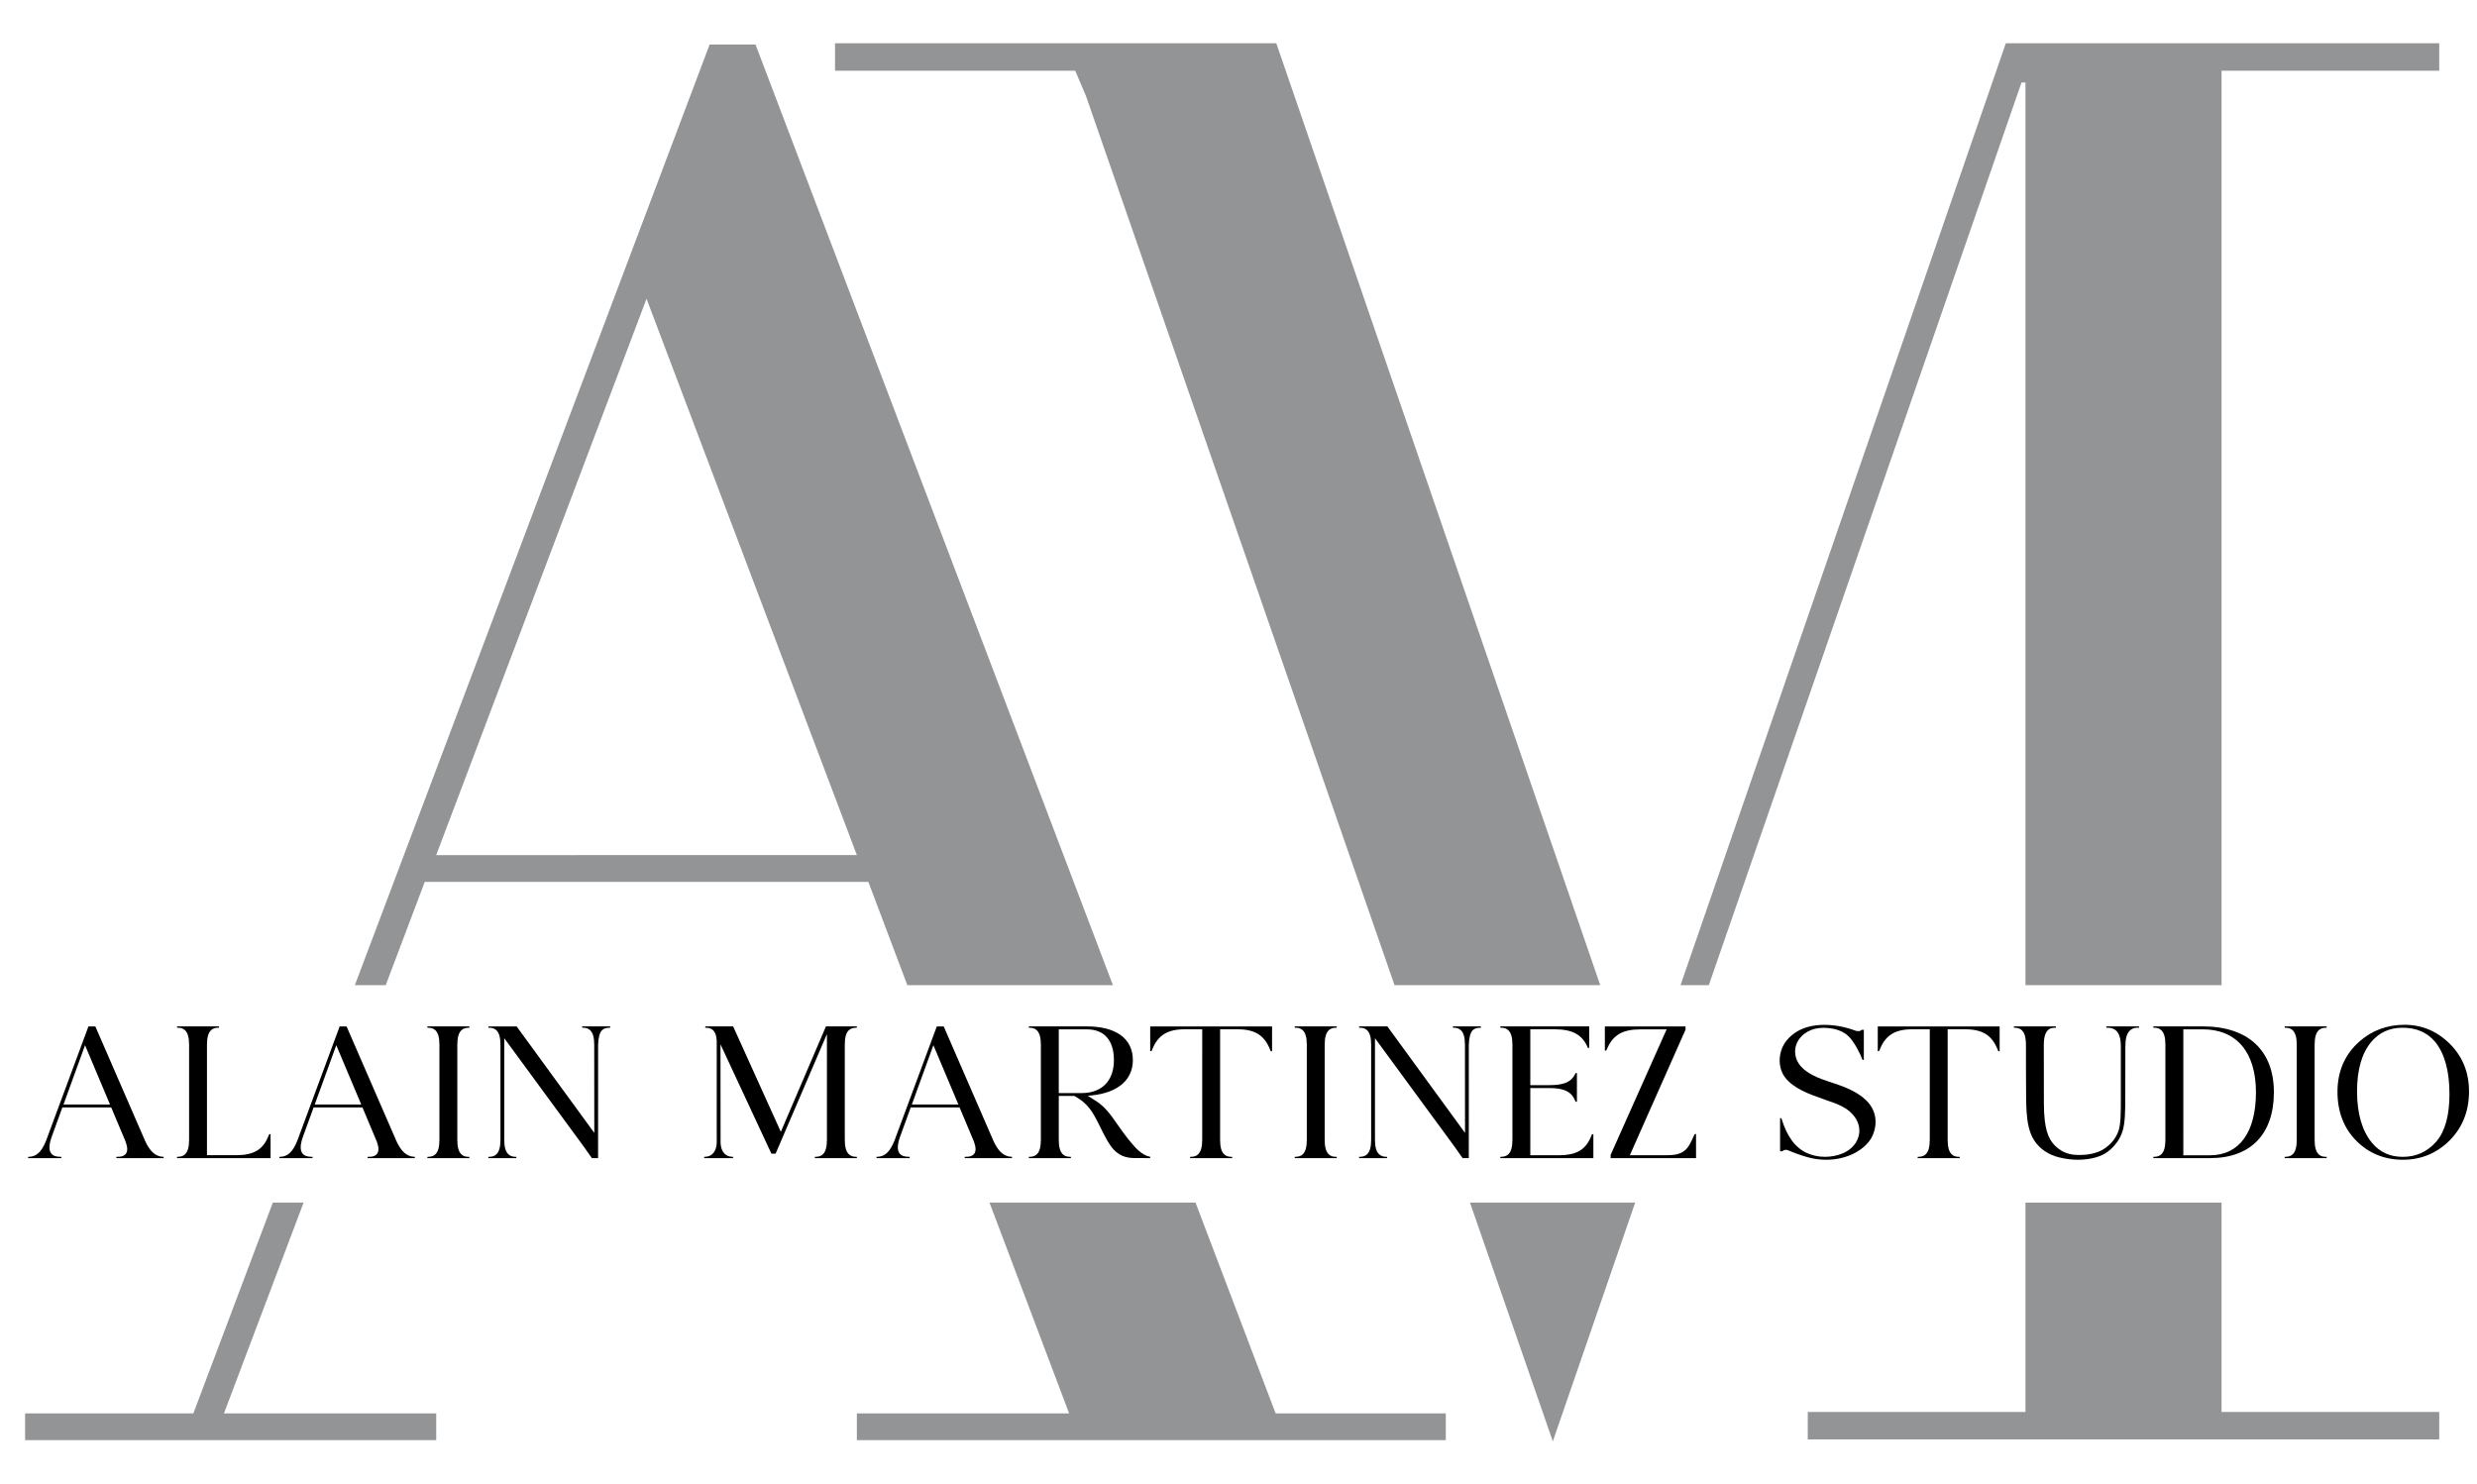 <?xml version="1.0" encoding="utf-8"?>
<!-- Generator: Adobe Illustrator 16.0.0, SVG Export Plug-In . SVG Version: 6.00 Build 0)  -->
<!DOCTYPE svg PUBLIC "-//W3C//DTD SVG 1.1//EN" "http://www.w3.org/Graphics/SVG/1.1/DTD/svg11.dtd">
<svg version="1.1" id="Layer_1" xmlns="http://www.w3.org/2000/svg" xmlns:xlink="http://www.w3.org/1999/xlink" x="0px" y="0px"
	 width="179.667px" height="107.667px" viewBox="0 0 179.667 107.667" enable-background="new 0 0 179.667 107.667"
	 xml:space="preserve">
<path fill="#939495" d="M30.809,63.975h32.175l2.831,7.495h14.91L54.801,3.228h-3.328L25.739,71.47h2.239L30.809,63.975z
	 M46.896,21.673l15.256,40.36H31.64L46.896,21.673z"/>
<polygon fill="#939495" points="77.548,102.534 62.152,102.534 62.152,104.475 104.87,104.475 104.87,102.534 92.526,102.534 
	86.717,87.243 71.773,87.243 "/>
<polygon fill="#939495" points="14.025,102.534 1.82,102.534 1.82,104.475 31.64,104.475 31.64,102.534 16.245,102.534 
	22.02,87.243 19.791,87.243 "/>
<polygon fill="#939495" points="112.633,104.563 118.606,87.243 106.624,87.243 "/>
<polygon fill="#939495" points="92.575,3.138 60.568,3.138 60.568,5.131 77.992,5.131 78.776,6.98 101.151,71.47 116.072,71.47 "/>
<polygon fill="#939495" points="146.629,5.984 146.915,5.984 146.915,71.47 161.138,71.47 161.138,5.131 176.928,5.131 
	176.928,3.138 145.491,3.138 121.896,71.47 123.947,71.47 "/>
<polygon fill="#939495" points="146.915,87.243 146.915,102.431 131.125,102.431 131.125,104.422 176.928,104.422 176.928,102.431 
	161.138,102.431 161.138,87.243 "/>
<path d="M8.067,80.336H4.525l-0.802,2.206c-0.177,0.542-0.18,0.9-0.012,1.126c0.128,0.176,0.353,0.254,0.687,0.254h0.049v0.095
	H2.042v-0.095h0.032c0.552,0,0.942-0.352,1.263-1.157l3.078-8.303h0.501l3.614,8.315c0.302,0.653,0.627,0.994,1.051,1.107
	c0.025,0.007,0.054,0.013,0.089,0.019c0.039,0.006,0.138,0.012,0.198,0.019v0.094H8.44v-0.094c0.082,0,0.211-0.002,0.25-0.007
	c0.202-0.025,0.351-0.095,0.442-0.219c0.134-0.188,0.126-0.474-0.022-0.875L8.067,80.336z M7.98,80.127l-1.812-4.302l-1.562,4.302
	H7.98z"/>
<path d="M15.887,84.017h-3.046v-0.095h0.015c0.247,0,0.432-0.056,0.566-0.183c0.2-0.194,0.294-0.53,0.294-1.056v-6.889
	c0-0.524-0.094-0.859-0.294-1.056c-0.134-0.128-0.309-0.183-0.536-0.183h-0.045v-0.096h3.046v0.096h-0.053
	c-0.216,0-0.399,0.059-0.529,0.185c-0.199,0.196-0.293,0.531-0.293,1.056v8.005l2.122,0.001c1.258,0,1.931-0.394,2.322-1.356
	l0.073-0.166h0.096v1.735L15.887,84.017L15.887,84.017z"/>
<path d="M26.29,80.336h-3.542l-0.802,2.206c-0.177,0.542-0.18,0.9-0.012,1.126c0.128,0.176,0.353,0.254,0.687,0.254h0.049v0.095
	h-2.405v-0.095h0.032c0.552,0,0.942-0.352,1.263-1.157l3.078-8.303h0.501l3.614,8.315c0.302,0.653,0.627,0.994,1.051,1.107
	c0.025,0.007,0.054,0.013,0.089,0.019c0.039,0.006,0.138,0.012,0.198,0.019v0.094h-3.428v-0.094c0.082,0,0.211-0.002,0.25-0.007
	c0.202-0.025,0.351-0.095,0.442-0.219c0.134-0.188,0.126-0.474-0.022-0.875L26.29,80.336z M26.203,80.127l-1.812-4.302l-1.562,4.302
	H26.203z"/>
<path d="M33.993,74.557c-0.216,0-0.399,0.059-0.529,0.185c-0.2,0.196-0.293,0.531-0.293,1.056v6.887
	c0,0.525,0.093,0.861,0.293,1.055c0.13,0.128,0.305,0.184,0.534,0.184h0.048v0.095H31v-0.095h0.015c0.247,0,0.432-0.056,0.566-0.183
	c0.2-0.194,0.293-0.53,0.293-1.056v-6.889c0-0.524-0.093-0.859-0.293-1.056c-0.134-0.128-0.309-0.183-0.536-0.183H31v-0.096h3.046
	v0.096H33.993z"/>
<path d="M44.259,74.462v0.095H44.21c-0.234,0-0.41,0.054-0.54,0.178c-0.17,0.159-0.277,0.554-0.287,1.056l-0.001,8.227h-0.449
	l-0.558-0.793l-5.798-7.906v7.368c0,0.524,0.091,0.846,0.294,1.044c0.137,0.132,0.317,0.192,0.536,0.192h0.046v0.095h-2.028
	l0.001-0.095c0.255,0.004,0.439-0.05,0.581-0.185c0.199-0.197,0.293-0.532,0.293-1.056v-6.887c0-0.523-0.094-0.859-0.294-1.056
	c-0.134-0.128-0.309-0.183-0.536-0.183h-0.045v-0.095h2.048l5.634,7.725l-0.005-6.394c0-0.521-0.093-0.855-0.292-1.052
	c-0.132-0.129-0.307-0.185-0.536-0.185h-0.048v-0.095H44.259z"/>
<path d="M62.152,83.921v0.095h-3.048v-0.095h0.046c0.23,0,0.406-0.056,0.537-0.183c0.2-0.193,0.294-0.528,0.294-1.056v-7.665
	l-3.723,8.675h-0.305l-3.694-7.933l0.008,7.107c0,0.013,0,0.024,0,0.037l0.002,0.051h0.001c0.033,0.602,0.36,0.966,0.86,0.966h0.043
	v0.095h-2.092v-0.095h0.044c0.514,0,0.844-0.385,0.862-1.017v-0.004c0-0.012,0-0.022,0-0.033v-7.355v-0.003
	c-0.029-0.646-0.285-0.952-0.784-0.952h-0.047v-0.096h2.021l3.46,7.648l3.272-7.648h2.241v0.096h-0.029
	c-0.234,0-0.42,0.056-0.552,0.183c-0.202,0.195-0.295,0.532-0.293,1.057v6.882c0,0.528,0.094,0.863,0.296,1.057
	c0.133,0.13,0.308,0.187,0.535,0.187H62.152z"/>
<path d="M69.602,80.336H66.06l-0.802,2.205c-0.177,0.542-0.18,0.9-0.012,1.126c0.128,0.176,0.353,0.254,0.687,0.254h0.049v0.095
	h-2.405v-0.095h0.032c0.552,0,0.942-0.352,1.263-1.157l3.078-8.303h0.501l3.613,8.315c0.303,0.653,0.628,0.996,1.052,1.107
	c0.025,0.007,0.054,0.014,0.089,0.019c0.039,0.006,0.138,0.012,0.198,0.019v0.095h-3.428v-0.095c0.082,0,0.211-0.002,0.249-0.007
	c0.203-0.025,0.352-0.094,0.443-0.219c0.133-0.188,0.126-0.474-0.022-0.875L69.602,80.336z M69.515,80.126l-1.812-4.302
	l-1.562,4.302H69.515z"/>
<path d="M76.797,79.504v3.176c0,0.524,0.093,0.86,0.293,1.058c0.13,0.128,0.306,0.184,0.536,0.184h0.049v0.095h-3.051v-0.095
	c0.25,0.006,0.439-0.049,0.581-0.183c0.2-0.194,0.293-0.53,0.293-1.056v-6.885c0-0.525-0.093-0.861-0.293-1.056
	c-0.136-0.131-0.31-0.186-0.533-0.186h-0.048v-0.096h4.209c2.121,0,3.338,0.892,3.338,2.445c0,1.418-1.065,2.349-2.921,2.554
	l-0.349,0.038l0.298,0.185c0.028,0.018,0.055,0.035,0.082,0.053l0.046,0.03c0.043,0.028,0.077,0.051,0.099,0.062
	c0.349,0.211,0.665,0.489,0.968,0.853c0.077,0.088,0.146,0.175,0.211,0.266l0.192,0.267l0.257,0.362
	c0.289,0.41,0.616,0.875,0.972,1.295l0.027,0.032c0.287,0.34,0.766,0.91,1.376,1.019v0.095c-0.166,0-0.683,0-0.916-0.002
	l-0.217-0.002c-1.374,0-1.819-0.896-2.436-2.138l-0.012-0.025c-0.165-0.336-0.299-0.6-0.452-0.878
	c-0.224-0.41-0.501-0.759-0.826-1.035c-0.135-0.116-0.286-0.224-0.45-0.318l-0.06-0.038c-0.025-0.016-0.057-0.034-0.093-0.054
	l-0.029-0.021H76.797z M76.797,79.296h1.667c1.46,0,2.333-0.892,2.333-2.386c0-0.714-0.17-1.271-0.506-1.654
	c-0.338-0.386-0.827-0.581-1.456-0.581h-2.038V79.296z"/>
<path d="M88.499,74.67v8.012c0,0.528,0.093,0.863,0.293,1.056c0.135,0.131,0.305,0.185,0.536,0.185h0.045v0.096h-3.049v-0.096h0.034
	c0.237,0,0.415-0.055,0.547-0.183c0.202-0.197,0.297-0.533,0.297-1.058V74.67h-1.284c-1.221,0-1.916,0.426-2.323,1.421l-0.072,0.166
	h-0.094v-1.794h8.84v1.796h-0.096l-0.069-0.163c-0.405-0.999-1.101-1.426-2.325-1.426H88.499z"/>
<path d="M96.907,74.556c-0.217,0-0.399,0.06-0.529,0.185c-0.2,0.196-0.293,0.532-0.293,1.057v6.886c0,0.525,0.093,0.861,0.293,1.055
	c0.13,0.129,0.305,0.184,0.534,0.184h0.047v0.095h-3.046v-0.095h0.015c0.248,0,0.433-0.055,0.566-0.183
	c0.2-0.194,0.294-0.53,0.294-1.056v-6.888c0-0.524-0.094-0.86-0.294-1.057c-0.134-0.128-0.309-0.183-0.535-0.183h-0.046v-0.095
	h3.046v0.095H96.907z"/>
<path d="M107.416,74.461v0.096h-0.049c-0.233,0-0.411,0.053-0.541,0.177c-0.169,0.159-0.276,0.554-0.286,1.057l-0.002,8.226h-0.448
	l-0.558-0.793l-5.799-7.906v7.368c0,0.524,0.091,0.846,0.295,1.044c0.136,0.133,0.316,0.192,0.536,0.192h0.045v0.095h-2.027v-0.095
	c0.256,0.004,0.44-0.05,0.581-0.185c0.2-0.196,0.293-0.532,0.293-1.056v-6.887c0-0.523-0.093-0.859-0.293-1.056
	c-0.134-0.128-0.31-0.182-0.535-0.182h-0.046v-0.096h2.049l5.634,7.725l-0.005-6.394c0-0.521-0.094-0.855-0.293-1.052
	c-0.132-0.129-0.307-0.184-0.536-0.184h-0.047v-0.096H107.416z"/>
<path d="M108.824,83.921h0.044c0.227,0,0.404-0.056,0.541-0.186c0.2-0.197,0.293-0.533,0.293-1.056v-6.886
	c0-0.522-0.094-0.858-0.295-1.054c-0.135-0.129-0.311-0.184-0.536-0.184h-0.047v-0.096h6.448v1.561h-0.096V76.02
	c-0.387-0.945-1.102-1.349-2.391-1.349H111v4.05h1.379c1.068,0,1.594-0.229,1.876-0.812l0.03-0.064h0.096v2.079h-0.093l-0.032-0.072
	c-0.28-0.661-0.806-0.919-1.876-0.919H111v4.874h2.083c1.165,0,1.833-0.346,2.232-1.157c0.003-0.007,0.098-0.22,0.163-0.367h0.095
	v1.734h-6.749V83.921z"/>
<path d="M120.863,83.808c1.265,0,1.549-0.384,1.979-1.365l0.084-0.173h0.095v1.748h-6.196v-0.234l4.062-9.108h-1.909
	c-1.271,0-1.964,0.396-2.392,1.368l-0.083,0.172h-0.096v-1.752h5.851V74.7l-4.04,9.108H120.863z"/>
<path d="M136.043,81.393c0,0.327-0.07,0.647-0.214,0.979c-0.312,0.711-1.021,1.14-1.414,1.334c-0.58,0.279-1.254,0.428-1.95,0.428
	c-0.424,0-0.842-0.053-1.243-0.157c-0.817-0.211-1.52-0.528-1.528-0.532c-0.047-0.02-0.1-0.03-0.153-0.03
	c-0.126,0-0.204,0.054-0.268,0.104h-0.156v-2.401h0.094l0.001,0.002c0.396,1.321,1.006,2.149,1.868,2.534
	c0.296,0.131,0.625,0.217,0.95,0.25c0.113,0.012,0.229,0.017,0.346,0.017c0.804,0,1.824-0.289,2.277-1.102
	c0.529-0.966,0.002-1.895-0.755-2.388c-0.396-0.261-0.838-0.415-1.229-0.55l-0.438-0.157c-0.992-0.349-2.117-0.744-2.747-1.556
	c-0.576-0.748-0.519-1.94,0.131-2.717c0.21-0.251,0.482-0.478,0.766-0.641c0.533-0.307,1.188-0.462,1.948-0.462h0.009
	c0.726,0,1.513,0.146,2.219,0.414l0.004,0.002c0.036,0.01,0.132,0.039,0.23,0.039c0.107,0,0.188-0.033,0.242-0.097h0.158v2.181
	h-0.096c-0.133-0.393-0.562-1.221-0.93-1.624c-0.286-0.318-0.724-0.545-1.232-0.639c-0.23-0.042-0.452-0.063-0.657-0.063
	c-0.227,0-0.438,0.024-0.644,0.075c-0.687,0.168-1.425,0.756-1.425,1.652c0,1.339,1.594,1.884,2.275,2.117l0.239,0.08
	c0.942,0.313,1.916,0.639,2.639,1.335C135.807,80.25,136.043,80.793,136.043,81.393"/>
<path d="M141.272,74.67v8.011c0,0.529,0.093,0.864,0.293,1.057c0.135,0.131,0.305,0.185,0.535,0.185h0.046v0.095h-3.05v-0.095h0.035
	c0.235,0,0.415-0.056,0.547-0.183c0.202-0.197,0.296-0.533,0.296-1.059V74.67h-1.283c-1.221,0-1.916,0.425-2.323,1.421l-0.071,0.166
	h-0.095v-1.795h8.84v1.796h-0.095l-0.07-0.162c-0.405-1-1.101-1.426-2.324-1.426H141.272z"/>
<path d="M152.936,83.511c-0.484,0.393-1.295,0.623-2.223,0.623c-0.439,0-0.92-0.063-1.353-0.17
	c-0.773-0.189-1.413-0.622-1.801-1.218c-0.185-0.283-0.321-0.614-0.407-0.985c-0.167-0.7-0.18-1.467-0.189-2.144l-0.001-0.019
	c-0.009-0.476-0.011-1.571-0.011-2.408v-1.397c0-0.823-0.234-1.198-0.761-1.236h-0.115v-0.096h3.05v0.096h-0.076
	c-0.126,0.002-0.249,0.021-0.354,0.069c-0.079,0.037-0.148,0.093-0.206,0.166c-0.055,0.068-0.101,0.152-0.137,0.25
	c-0.038,0.1-0.063,0.211-0.08,0.341c-0.018,0.137-0.025,0.279-0.025,0.423c0,0.396,0,3.889,0.005,4.274
	c0,0.446,0.021,0.826,0.064,1.198c0.068,0.575,0.196,1.033,0.382,1.36c0.184,0.331,0.455,0.609,0.809,0.828
	c0.35,0.215,0.782,0.324,1.287,0.324c0.521,0,1.259-0.077,1.812-0.44c0.511-0.333,0.864-0.769,1.052-1.293
	c0.179-0.494,0.177-1.353,0.176-2.44v-3.673c0-0.574-0.105-0.946-0.331-1.168c-0.158-0.152-0.369-0.22-0.644-0.22h-0.079v-0.095
	h2.375v0.095h-0.179c-0.204,0.019-0.363,0.084-0.489,0.206c-0.223,0.213-0.326,0.588-0.326,1.178l-0.006,3.594
	c0,1.094-0.014,1.913-0.189,2.497C153.793,82.601,153.447,83.099,152.936,83.511"/>
<path d="M160.307,84.016h-4.116v-0.095h0.049c0.223,0,0.396-0.056,0.532-0.185c0.2-0.196,0.293-0.531,0.293-1.056v-6.886
	c0-0.526-0.093-0.861-0.293-1.054c-0.133-0.13-0.309-0.185-0.536-0.185h-0.045v-0.096h3.581c3.28,0,5.163,1.741,5.163,4.777
	S163.249,84.016,160.307,84.016 M158.366,83.809h1.941c2.112,0,3.325-1.666,3.327-4.57c0-2.903-1.407-4.567-3.86-4.567h-1.408
	V83.809z"/>
<path d="M168.711,74.557c-0.216,0-0.398,0.059-0.528,0.184c-0.201,0.197-0.293,0.532-0.293,1.057v6.886
	c0,0.526,0.092,0.861,0.293,1.056c0.13,0.128,0.305,0.183,0.534,0.183h0.047v0.096h-3.046v-0.096h0.015
	c0.248,0,0.433-0.055,0.566-0.183c0.2-0.194,0.294-0.529,0.294-1.056v-6.888c0-0.524-0.094-0.859-0.294-1.056
	c-0.134-0.128-0.309-0.183-0.535-0.183h-0.046v-0.096h3.046v0.096H168.711z"/>
<path d="M179.088,79.184c0,1.415-0.472,2.608-1.401,3.544c-0.93,0.933-2.07,1.406-3.391,1.406c-1.336,0-2.473-0.462-3.38-1.373
	c-0.908-0.913-1.369-2.108-1.369-3.558c0-1.481,0.532-2.704,1.582-3.638c0.911-0.81,2.017-1.222,3.284-1.222
	c1.258,0,2.363,0.465,3.284,1.384C178.621,76.643,179.088,77.806,179.088,79.184 M177.67,79.369c0-1.678-0.354-2.956-1.051-3.799
	c-0.564-0.672-1.354-1.014-2.346-1.014c-0.936,0-1.697,0.342-2.262,1.014c-0.693,0.816-1.045,2.027-1.045,3.599
	c0,1.609,0.364,2.866,1.082,3.734c0.559,0.678,1.312,1.021,2.233,1.021c0.976,0,1.795-0.374,2.435-1.111
	C177.349,82.083,177.67,80.923,177.67,79.369"/>
</svg>
